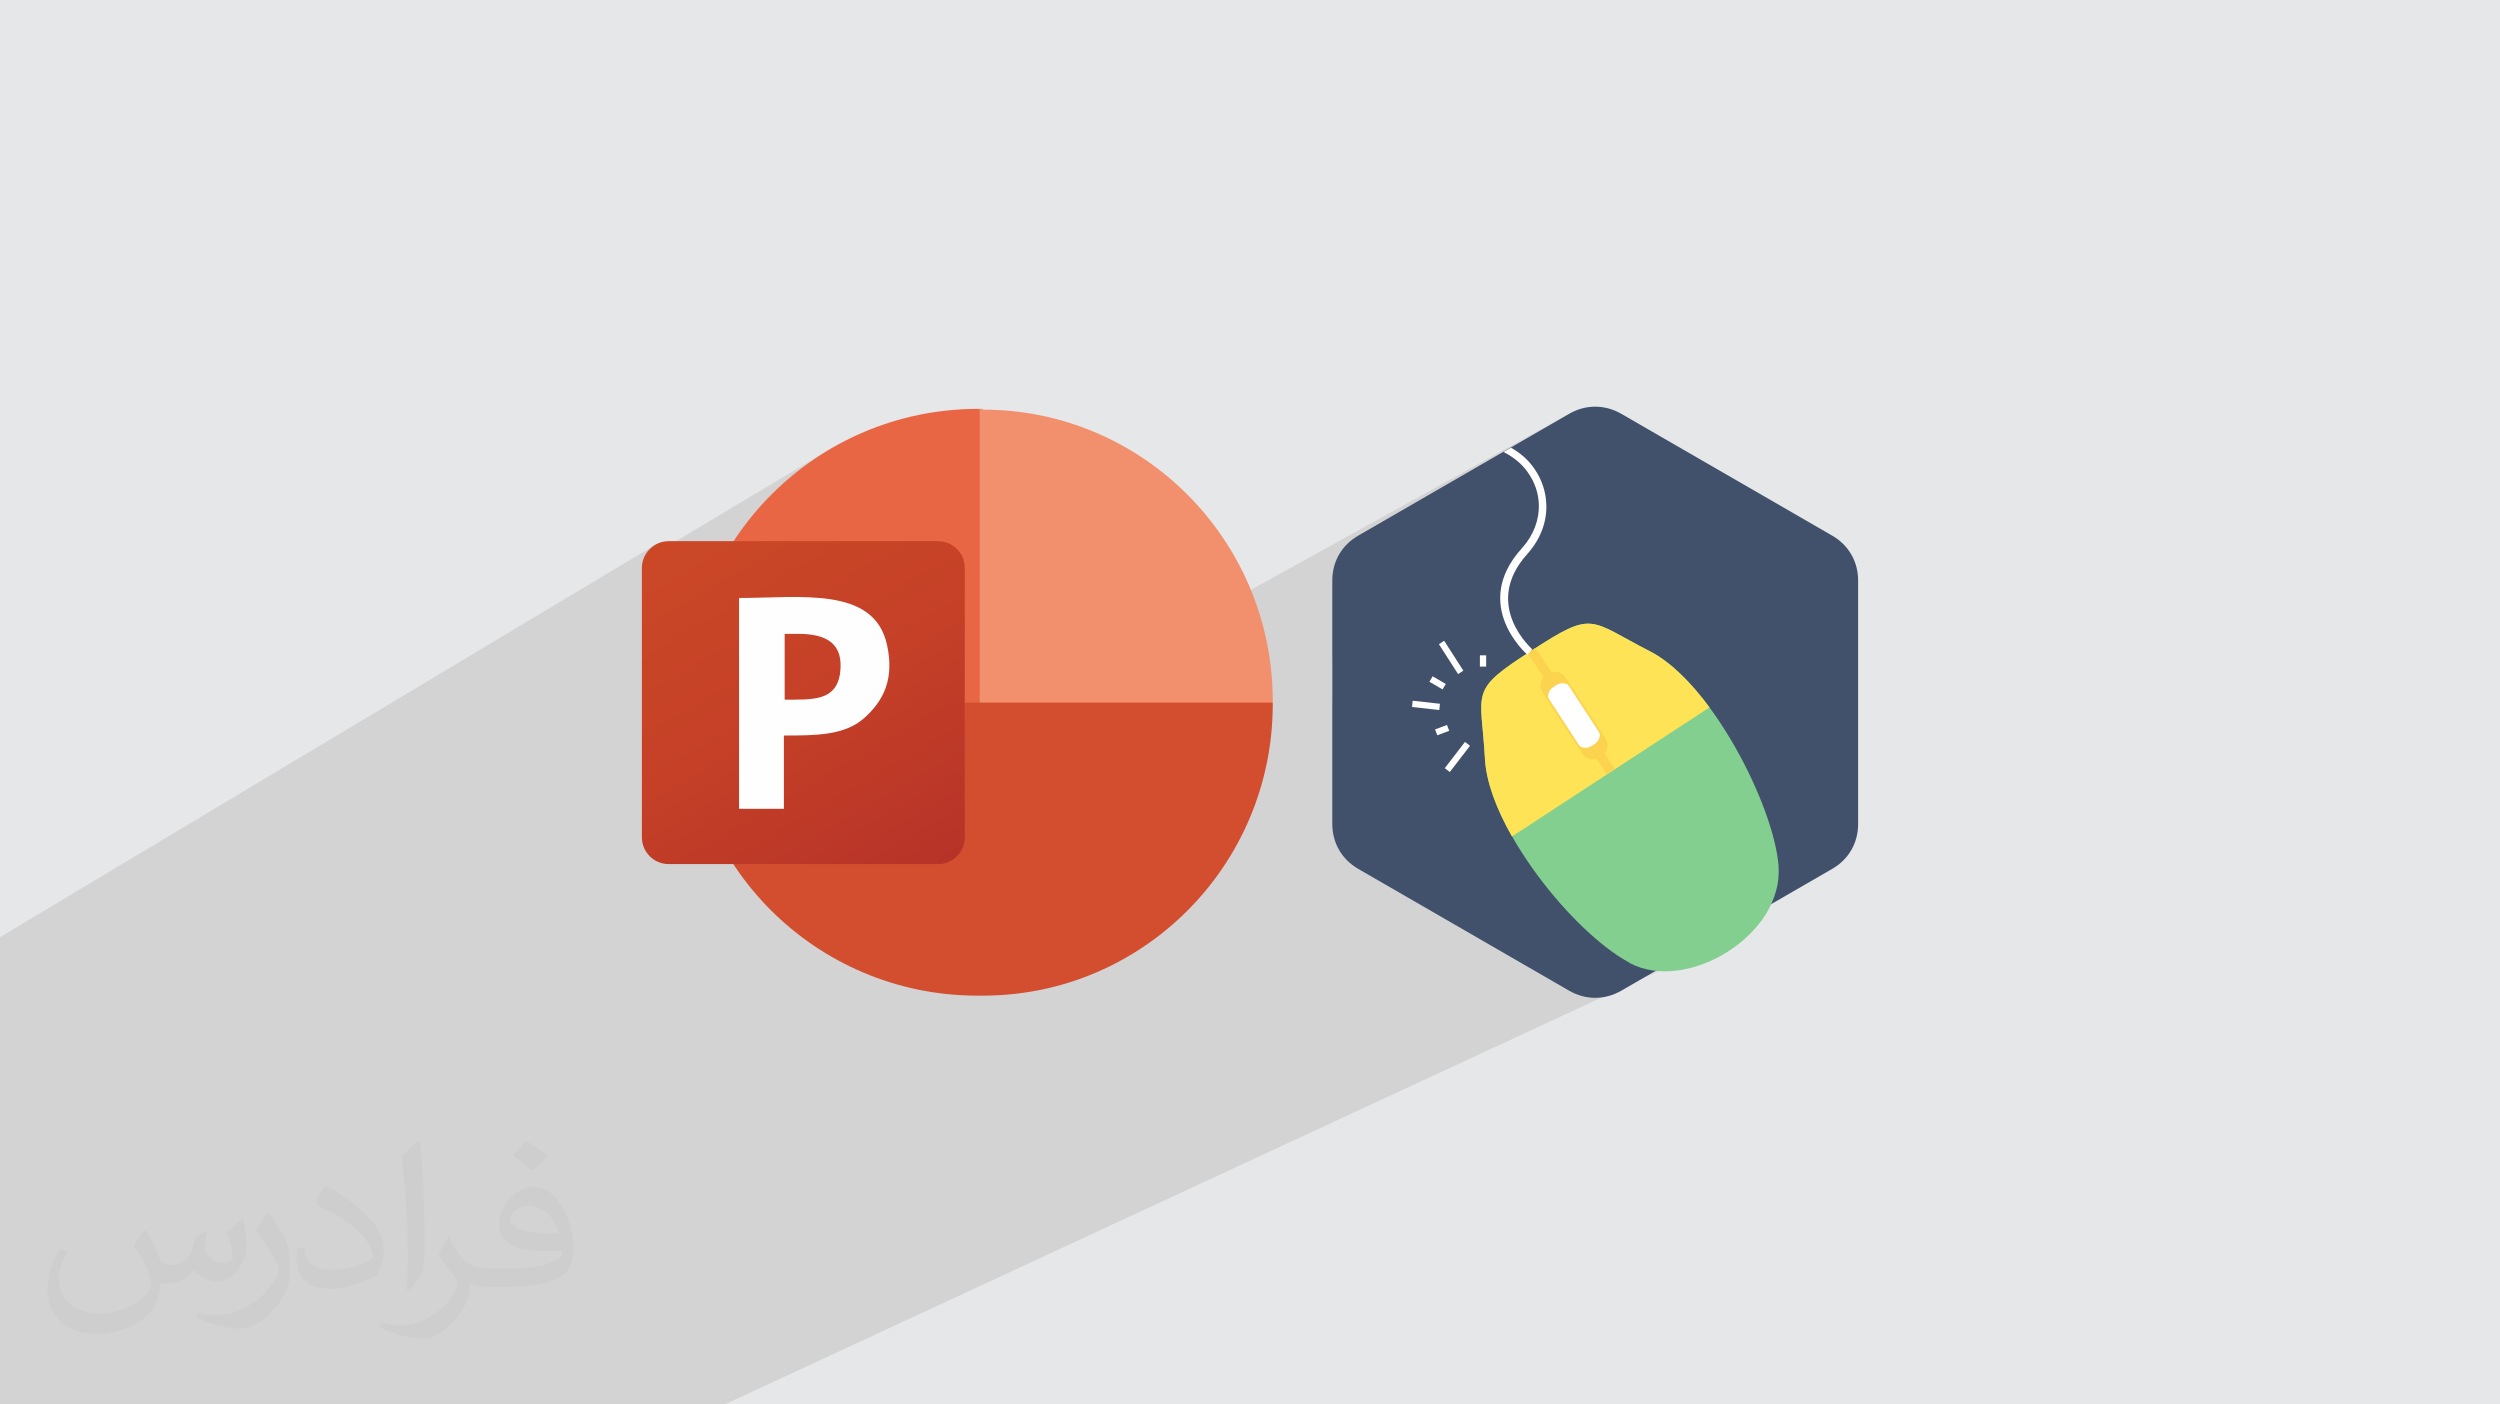 <?xml version="1.0" encoding="UTF-8"?>
<!DOCTYPE svg PUBLIC "-//W3C//DTD SVG 1.0//EN" "http://www.w3.org/TR/2001/REC-SVG-20010904/DTD/svg10.dtd">
<!-- Creator: CorelDRAW -->
<svg xmlns="http://www.w3.org/2000/svg" xml:space="preserve" width="94.192mm" height="52.917mm" version="1.0" style="shape-rendering:geometricPrecision; text-rendering:geometricPrecision; image-rendering:optimizeQuality; fill-rule:evenodd; clip-rule:evenodd"
viewBox="0 0 9404.92 5283.66"
 xmlns:xlink="http://www.w3.org/1999/xlink"
 xmlns:xodm="http://www.corel.com/coreldraw/odm/2003">
 <defs>
  <style type="text/css">
   <![CDATA[
    .fil14 {fill:none;fill-rule:nonzero}
    .fil8 {fill:#41516B}
    .fil9 {fill:#83CF8F}
    .fil11 {fill:#FCD34E}
    .fil10 {fill:#FFE356}
    .fil7 {fill:#FFFEFE}
    .fil12 {fill:white}
    .fil5 {fill:#D34D2F;fill-rule:nonzero}
    .fil3 {fill:#E96645;fill-rule:nonzero}
    .fil4 {fill:#F2906E;fill-rule:nonzero}
    .fil13 {fill:white;fill-rule:nonzero}
    .fil2 {fill:#373435;fill-opacity:0.031}
    .fil1 {fill:#2B2A29;fill-opacity:0.102}
    .fil0 {fill:#E6E7E8}
    .fil6 {fill:url(#id0)}
   ]]>
  </style>
  <linearGradient id="id0" gradientUnits="userSpaceOnUse" x1="2622.93" y1="1955.34" x2="3416.71" y2="3326.71">
   <stop offset="0" style="stop-opacity:1; stop-color:#CB4827"/>
   <stop offset="0.502" style="stop-opacity:1; stop-color:#C54027"/>
   <stop offset="1" style="stop-opacity:1; stop-color:#B73328"/>
  </linearGradient>
 </defs>
 <g id="Layer_x0020_1">
  <polygon class="fil0" points="-0,0 9404.92,0 9404.92,5283.66 -0,5283.66 "/>
  <path class="fil1" d="M5745.88 2083.87l-15.19 17.93 -13.15 17.76 -11.22 17.54 -9.39 17.31 -7.66 17.06 -6.03 16.77 -4.5 16.48 -3.09 16.14 -1.76 15.78 -0.54 15.4 0.58 14.99 1.6 14.55 2.51 14.09 3.32 13.61 4.03 13.1 4.64 12.56 5.15 12 5.56 11.41 5.85 10.8 6.07 10.16 6.16 9.51 6.16 8.82 6.05 8.1 5.85 7.37 5.55 6.6 5.13 5.81 4.62 5 4.01 4.16 3.3 3.3 0.93 0.9 110.81 -58.69 14.25 -7.5 13.4 -6.53 12.63 -5.56 11.96 -4.62 11.39 -3.7 10.91 -2.81 10.51 -1.94 0.01 0 10.22 -1.07 10.02 -0.24 9.92 0.58 9.91 1.38 9.99 2.15 10.15 2.9 10.43 3.63 10.78 4.34 0.01 0 11.23 5.03 0.01 0 11.78 5.71 0.01 0 12.42 6.35 0.01 0 13.16 6.98 13.99 7.6 0.01 0 14.91 8.18 0.01 0 15.93 8.75 17.03 9.29 0.01 0 18.23 9.82 0.01 0 19.52 10.32 0.01 0 20.92 10.8 -290.83 151.97m514.93 59.21l-13.19 -17.58 -13.36 -17.13 -13.51 -16.64 -13.65 -16.14 -13.78 -15.61 -6.42 -6.94m-0.69 -0.75l-6.79 -7.34 -14 -14.44 -14.1 -13.82 -3.78 -3.51m-6.65 -6.17l-3.73 -3.47 -8.59 -7.53m-12.29 -10.43l-7.67 -6.31 -2.05 -1.58m-10.09 -7.78l-2.2 -1.7 -5.92 -4.23m-16.13 -11.11l-6.72 -4.43 -2.49 -1.5m-8.66 -5.23l-3.26 -1.96 -14.39 -7.84 -0.01 0 0.01 0m-3631.45 2833.64l-299.84 0 -777.39 0 -88.67 0 -7.1 0 -82.38 0 -37.72 0 -82.98 0 -17.47 0 -0.41 0 -65.29 0 -119.42 0 -112.01 0 -19.88 0 -38.9 0 -32.06 0 -6.96 0 -3.03 0 -16.72 0 -11.14 0 -9.17 0 -13.84 0 -39.89 0 -1.7 0 -63.89 0 -20.01 0 -11.18 0 -1.99 0 -0.02 0 -9.86 0 -11.21 0 -104.67 0 -17.19 0 -18.9 0 -16.37 0 -15.46 0 -2.43 0 -8.75 0 -33.42 0 -1.88 0 -8.41 0 -0.25 0 -3.22 0 -10.64 0 -4.92 0 -15.26 0 -2.52 0 -1.33 0 -19.29 0 -10.26 0 -9.62 0 -14.21 0 -10.58 0 -173.66 0 -1.25 0 -68.96 0 0 -59.52 0 -35.82 0 -15.94 0 -12.01 0 -1.45 0 -89.92 0 -132.5 0 -3.69 0 -56.59 0 -2.49 0 -35.2 0 -10.91 0 -5.5 0 -123.95 0 -10.36 0 -30.82 0 -119.43 0 -4.47 0 -21.55 0 -70.85 0 -2.56 0 -56.16 0 -43.8 0 -7.73 0 -186.83 0 -10.3 0 -1.07 0 -10.32 0 -2.31 0 -27.97 0 -211.9 0 -159.84 0 -141.43 0 -22.59 0 -30.31 2459.19 -1472.52 -14.96 12.32 -12.32 14.97 -9.29 17.19 -3.88 12.63 690.36 -412.65 -44.27 28.39 -42.79 30.41 -41.23 32.38 -39.6 34.26 -37.91 36.09 -36.15 37.84 -34.32 39.52 -32.41 41.15 -30.44 42.71 -28.41 44.18 -26.29 45.6 -1.88 3.66 972.34 -575.58 0 1105.12 146.43 59.02 2070.95 -1145.6 -270.05 155.97 51.27 -28.35 12.88 7.69 12.41 8.28 11.9 8.86 11.33 9.46 10.72 10.06 10.08 10.67 9.38 11.29 8.65 11.93 5.26 7.78 4.95 7.95 4.64 8.11 4.33 8.25 4.02 8.4 3.69 8.52 3.37 8.64 3.05 8.75 2.72 8.84 2.39 8.94 2.06 9.01 1.71 9.08 1.37 9.14 1.03 9.18 0.67 9.23 0.32 9.25 0 11.57 -0.58 11.62 -1.15 11.66 -1.74 11.68 -2.33 11.68 -2.92 11.68 -3.51 11.64 -4.11 11.6 -4.71 11.54 -5.33 11.45 -5.94 11.37 -6.56 11.24 -7.19 11.12 -7.82 10.98 -8.44 10.81 -9.09 10.63 -733.83 396.48 0 155.6 420.85 -225.43 72.17 112.43 -19.76 12.91 -57.64 30.61 11.31 6.61 -12.16 20.51 -85.8 45.5 42.71 4.74 380.38 -201.42 -2.59 2.9 15.51 -8.21 88.43 135.35 1.8 -0.66 7.21 -1.41 6.97 -0.18 6.52 1.04 5.87 2.24 5.02 3.43 3.98 4.61 13.33 20.46 290.84 -151.97 17.64 9.8 4.01 2.24 4.64 3 9.21 5.93 7.79 5.02 8.34 6.09 8.12 5.93 5.13 3.74 4.96 4.03 9.72 7.89 6.82 5.55 5.47 4.88 12.32 11 3.56 3.18 3.09 3 18.09 17.56 20.58 21.55 0.38 0.4 0.31 0.35 20.39 22.88 20.41 24.39 20.06 25.46 12.94 17.37 0.11 -0.06 -0.09 0.06 -0.01 0.01 6.73 9.04 19.26 27.27 18.8 28.02 18.29 28.66 17.75 29.18 17.16 29.62 16.54 29.92 15.88 30.14 15.17 30.24 14.42 30.24 13.63 30.13 12.81 29.91 11.93 29.61 11.02 29.17 10.06 28.64 9.09 27.99 8.04 27.24 6.98 26.39 5.85 25.43 4.7 24.35 3.51 23.18 2.27 21.9 0.74 24.23 -1.41 23.94 -3.46 23.6 -5.43 23.21 -7.29 22.77 -9.06 22.26 -10.71 21.71 -12.28 21.1 -13.76 20.44 -14.46 18.83 -3887.78 1804.03 -150.44 0z"/>
  <path class="fil2" d="M548.54 4627.69c17.95,27.21 29.6,53.36 40.96,82.43 8.45,16.91 12.93,48.09 52.57,48.09 11.61,0 28.28,-3.42 43.06,-11.61 16.63,-8.73 29.32,-21.94 35.94,-42l15.85 -53.36 38.57 -19.02 2.64 2.64c-5.27,20.09 -6.59,39.36 -6.59,54.43 0,44.63 38.57,61.56 69.22,61.56 17.95,0 34.09,-8.73 34.09,-25.11 0,-21.13 -8.98,-57.06 -20.62,-89.29 17.95,-17.95 35.94,-35.94 56.53,-50.47l3.17 1.6c8.98,38.04 14,75.56 14,100.66 0,24.57 -10.83,51.79 -19.81,69.49 -18.49,34.87 -51.25,62.62 -90.87,62.62 -30.1,0 -63.65,-15.07 -86.66,-43.06l-1.32 0c-21.66,26.96 -55.22,51.25 -108.86,51.25l-16.63 0c-2.64,35.41 -10.29,60.49 -21.94,82.95 -31.95,62.34 -126.81,106.47 -216.1,106.47 -124.17,0 -186.51,-71.59 -186.51,-166.96 0,-58.91 19.27,-113.6 48.88,-152.42l24.29 10.04c-18.49,35.41 -30.91,68.68 -30.91,101.45 0,89.29 72.66,131.83 156.4,131.83 77.68,0 173.83,-49.41 191.28,-106.72 -6.59,-62.62 -30.1,-91.93 -66.04,-148.99 10.83,-19.02 24.83,-38.04 42.28,-58.38l3.17 0 0 0 0 0 -0.02 -0.09zm1432.13 -336.04c26.15,16.39 51.79,35.66 76.87,57.85 -14,19.81 -31.45,37.79 -53.11,53.64 -25.11,-20.34 -50.19,-37.79 -75.84,-56.27 17.42,-19.55 34.62,-38.29 52.04,-55.22l0 0 0 0 0 0 0 0 0 0 0.03 0zm13.47 244.11c-42.28,0 -76.87,27.75 -76.87,48.34 0,44.13 84.53,57.85 185.72,57.31 -12.68,-51.79 -57.06,-105.68 -108.86,-105.68l0.01 0.03zm-94.86 236.19c54.96,0 103.04,-1.6 139.74,-10.83 40.96,-10.29 75.56,-30.91 75.56,-45.17 0,-3.7 0,-8.19 -1.32,-11.89 -22.98,2.11 -49.41,2.11 -72.38,2.11 -74.49,0 -131.55,-16.91 -154.02,-58.66 -5.55,-11.61 -9.51,-24.57 -9.51,-39.36 0,-40.43 17.42,-79.79 48.09,-107 25.61,-22.45 53.89,-36.44 82.67,-36.44 52.04,0 93.51,41.75 122.57,107.54 15.85,35.94 26.68,77.4 26.68,129.72 0,34.87 -9.51,64.19 -31.17,85.85 -40.43,39.11 -114.92,53.89 -229.04,53.89l-51.79 0 0 0 -13.47 0c-28.28,0 -48.62,-5.02 -64.72,-17.42l-2.64 0c0.79,6.59 1.32,12.93 1.32,19.02 0,25.61 -8.45,58.38 -25.61,84.53 -50.72,75.3 -105.68,108.04 -153.24,108.04 -48.09,0 -107,-18.49 -160.11,-42.54l9.51 -18.49c17.17,7.13 40.96,11.89 73.7,11.89 85.85,0 198.66,-82.43 212.66,-163 -3.17,-6.59 -8.98,-15.32 -17.17,-24.57 -25.11,-29.85 -40.96,-54.68 -55.75,-80.83 12.68,-25.11 24.29,-45.17 35.13,-63.4l4.49 -0.53c36.72,74.77 69.99,117.55 144.23,117.55l11.61 0 0 0 53.89 0 0 0 0 0 0 0 0 0 0 0 0.09 0.01zm-371.98 79c6.34,-34.34 6.87,-72.91 6.87,-108.86l0 -53.36c0,-99.6 -12.68,-244.36 -22.98,-338.68 17.95,-19.27 43.06,-42 62.87,-57.31l5.81 1.6c13.47,118.62 16.63,256 16.63,383.06 0,33.3 -1.32,65.79 -4.49,89.55 -1.85,30.1 -19.27,52.83 -56.53,87.7l-8.19 -3.7zm-382.8 -157.19c1.85,46.77 24.83,83.49 105.15,83.49 49.93,0 92.19,-12.93 138.96,-35.13 8.45,-3.7 12.93,-8.73 12.93,-12.93 0,-29.32 -22.45,-68.15 -60.23,-103.55 -36.72,-33.3 -85.34,-62.62 -130.76,-82.18 -15.6,-6.59 -20.62,-13.47 -20.62,-20.09 0,-13.47 17.95,-41.75 32.77,-62.09l5.02 -0.53c52.04,27.21 110.17,67.64 153.24,112.53 39.11,41.47 63.4,83.49 63.4,129.19 0,33.81 -10.29,65.51 -26.96,95.11 -57.06,28.79 -117.83,50.72 -178.06,50.72 -73.17,0 -123.1,-34.34 -123.1,-114.92 0,-8.73 0,-22.19 3.17,-39.64l25.11 0 0 0 0 0 0 0 0 0 0 0 -0.02 0zm-132.37 -132.9l45.45 73.45c16.63,27.21 32.23,56.81 32.23,103.55l0 59.7c0,48.34 -30.91,100.13 -80.83,151.38 -39.11,34.62 -73.7,49.41 -105.68,49.41 -47.55,0 -101.98,-14.79 -164.85,-41.75l7.13 -18.49c19.81,5.27 42.79,9.77 71.06,9.77 90.36,-0.53 182.8,-66.57 225.08,-147.15 5.02,-9.26 6.87,-17.95 6.87,-24.04 0,-9.26 -5.02,-19.55 -8.98,-28.79 -22.98,-43.31 -48.62,-82.95 -76.87,-119.68 14.79,-23.25 29.6,-45.7 45.7,-67.9l3.7 0.53 0 0 0 0 0 0 0 0 0 0 -0.02 0.01z"/>
  <g id="_2307293581936">
   <g>
    <path class="fil3" d="M3851.65 2752.91l-165.9 -1214.79 -11.24 0c-601.78,2.8 -1091.07,489.29 -1091.07,1091.06l0 11.25 1268.21 109.66 0 2.83 0 -0.01z"/>
    <path class="fil4" d="M3697 1538.12l-11.25 0 0 1105.12 551.15 222.15 551.16 -222.15 0 -11.26c-2.83,-601.75 -489.3,-1091.06 -1091.06,-1091.06l0.01 -2.8z"/>
    <path class="fil5" d="M4788.05 2643.24l0 11.24c-2.83,601.77 -489.3,1091.06 -1091.06,1091.06l-25.32 0c-601.77,-2.8 -1091.07,-489.29 -1091.07,-1091.06l0 -11.24 2207.45 0z"/>
    <path class="fil6" d="M2515.94 2035.84l1012.33 0c56.23,0 101.23,44.98 101.23,101.23l0 1012.33c0,56.24 -44.98,101.23 -101.23,101.23l-1012.33 0c-56.24,0 -101.23,-44.97 -101.23,-101.23l0 -1012.33c0,-56.22 44.97,-101.23 101.23,-101.23z"/>
    <path class="fil7" d="M2949.01 2384.53l53.43 0c104.05,0 174.34,33.75 157.47,151.85 -16.87,101.23 -104.04,95.6 -208.09,95.6l0 -42.17 0 -205.28 -2.81 0 0 0zm0 382.44c118.11,0 227.79,0 300.88,-64.69 73.13,-64.68 115.29,-146.23 87.19,-275.56 -47.82,-222.15 -326.22,-177.15 -556.78,-177.15l0 792.99 168.7 0 0 -272.76 0 -2.83 0 0z"/>
   </g>
   <g>
    <path class="fil8" d="M6099.13 1556.66l793.08 458.08c62.3,35.71 98,97.99 98,169.4l0 915.38c0,72.17 -35.71,133.7 -98,169.4l-793.08 458.08c-62.3,35.71 -133.7,35.71 -195.99,0l-793.08 -458.08c-62.3,-35.71 -98,-98 -98,-169.4l0 -915.38c0,-72.17 35.71,-133.7 98,-169.4l793.08 -458.08c62.3,-35.71 133.7,-35.71 195.99,0z"/>
    <path class="fil9" d="M6131.03 3622.18c-214.98,-114.71 -529.48,-508.97 -544.67,-767.26 -14.44,-259.04 -63.05,-254.48 176.23,-407.93 235.49,-153.46 213.47,-114.72 444.41,3.04 230.93,117.74 466.42,581.14 483.9,807.52 19.76,259.8 -344.88,480.1 -559.86,365.39l-0.01 -0.75z"/>
    <path class="fil10" d="M5687.39 3145.87c-57.73,-101.8 -96.47,-203.59 -101.04,-290.95 -14.43,-259.04 -63.05,-254.48 176.24,-407.93 235.49,-153.46 213.47,-114.72 444.4,3.04 76.73,39.5 154.22,116.22 224.1,211.18l-742.95 485.43 -0.76 -0.76z"/>
    <polygon class="fil11" points="5777.03,2437.11 6074.81,2892.9 6044.43,2912.65 5746.64,2456.86 5762.6,2446.23 "/>
    <path class="fil11" d="M5819.38 2535.69l0 0c24.07,-15.71 55.67,-9.91 70.57,12.92l149.83 229.56c14.91,22.84 7.49,54.08 -16.57,69.77l0 0.01c-24.05,15.7 -55.66,9.91 -70.55,-12.93l-149.85 -229.55c-14.9,-22.85 -7.48,-54.1 16.58,-69.79z"/>
    <path class="fil12" d="M5844.93 2583.55l7.97 -5.19c18.54,-12.1 40.9,-10.68 49.93,3.18l111.74 171.44c9.03,13.86 1.33,34.91 -17.21,47.01l-7.97 5.21c-18.53,12.09 -40.89,10.67 -49.92,-3.19l-111.74 -171.44c-9.03,-13.86 -1.33,-34.91 17.21,-47.01z"/>
    <path class="fil13" d="M5745.12 2462.18c-0.76,-0.76 -213.47,-185.36 -20.51,-398.83 45.58,-50.13 65.33,-107.87 64.57,-162.56 -0.76,-44.06 -15.2,-86.61 -41.02,-123.06 -23.55,-34.19 -56.21,-59.26 -91.92,-77.49l28.11 -15.95c34.95,19.75 65.33,45.58 87.36,78.24 28.87,41.02 44.82,89.64 45.58,139.02 1.52,61.53 -21.27,126.1 -71.41,182.31 -173.2,192.2 18.23,357.8 18.23,358.56l-18.99 21.28 0 -1.52z"/>
    <path class="fil14" d="M5432.9 2582.96l-49.38 -28.87m111.67 -25.06l-72.17 -112.43m155.73 91.15l0 -42.54m-58.5 333.49l-75.96 98.76m3.04 -158.01l-44.81 16.7m12.15 -95.72l-102.55 -11.39"/>
    <path class="fil13" d="M5426.82 2593.59l-49.38 -28.87 12.15 -20.51 49.39 28.87 -12.16 20.51zm58.49 -57.73l-72.16 -112.43 19.75 -12.91 72.17 112.43 -19.76 12.91zm82.05 -28.11l0 -42.54 23.55 0 0 42.54 -23.55 0zm-37.22 297.79l-75.96 98.75 -18.99 -14.43 75.97 -98.76 18.98 14.44zm-78.24 -56.21l-44.82 16.71 -8.36 -22.04 44.82 -16.7 8.36 22.03zm-37.22 -78.24l-102.55 -11.4 2.28 -23.54 102.55 11.39 -2.28 23.55z"/>
   </g>
  </g>
 </g>
</svg>

